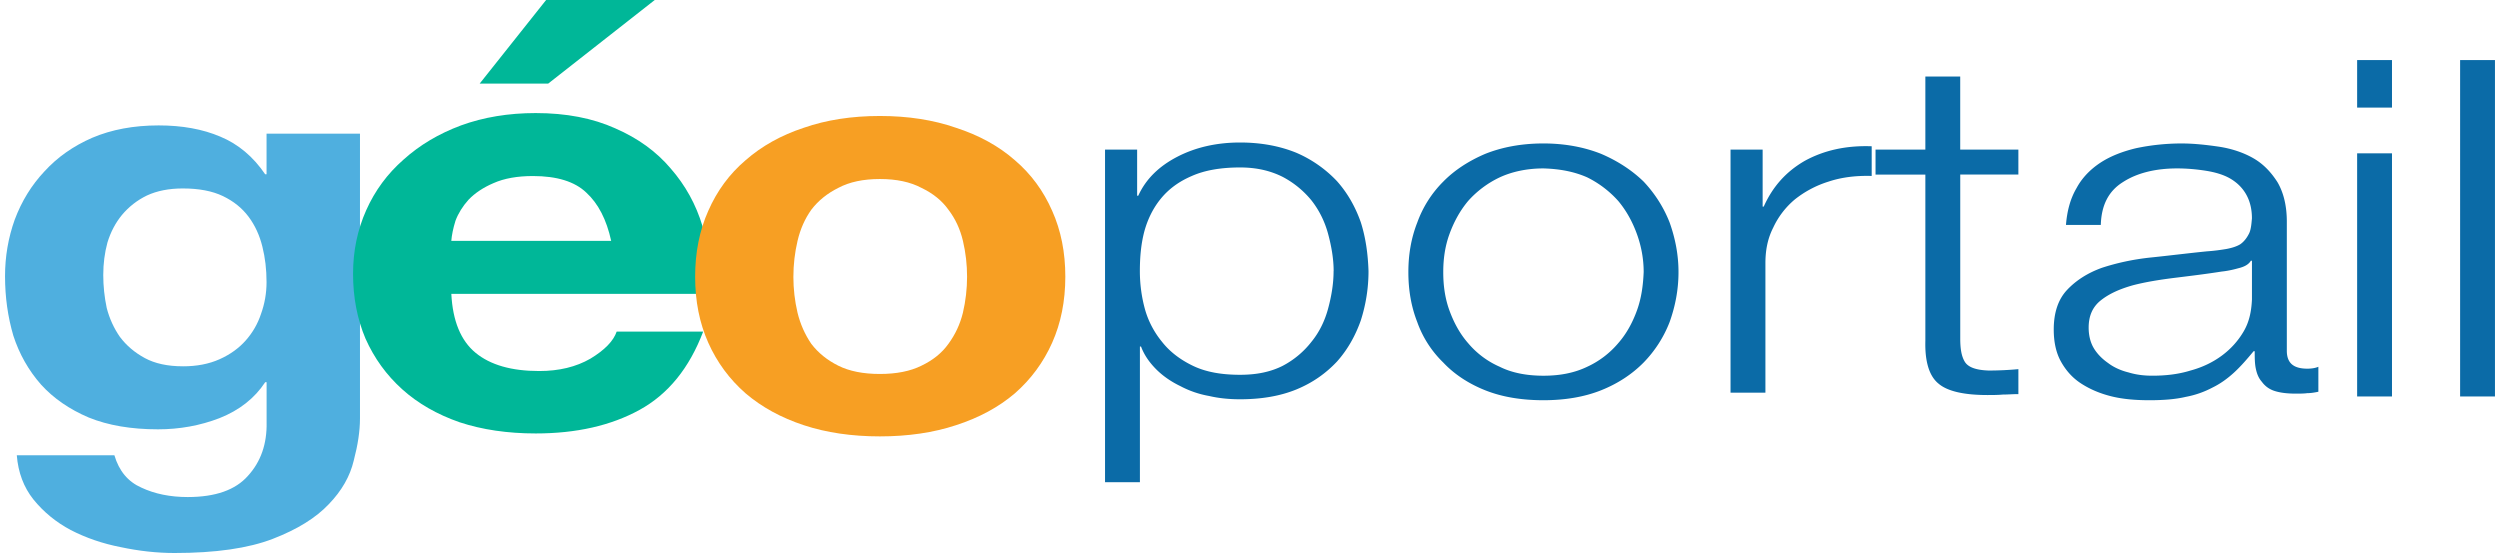 <svg height="553" viewBox="-.022 -.185 190.014 42.201" width="2500" xmlns="http://www.w3.org/2000/svg"><path d="m83.922 11.23h2.45v3.523h.085c.59-1.295 1.605-2.266 3-2.985s2.998-1.078 4.772-1.078c1.647 0 3.083.287 4.308.79a9.32 9.32 0 0 1 3.084 2.158c.802.9 1.394 1.94 1.816 3.128.38 1.186.55 2.445.592 3.74 0 1.33-.212 2.588-.592 3.774-.422 1.187-1.014 2.23-1.816 3.128-.845.9-1.86 1.618-3.084 2.122s-2.66.755-4.31.755c-.8 0-1.604-.072-2.364-.252a7.408 7.408 0 0 1 -2.197-.755c-.676-.324-1.31-.755-1.816-1.258s-.928-1.08-1.182-1.762h-.084v10.355h-2.662zm17.446 9.275c0-.935-.17-1.905-.422-2.84s-.676-1.798-1.267-2.553a7.109 7.109 0 0 0 -2.198-1.798c-.93-.467-1.985-.72-3.253-.72-1.48 0-2.704.217-3.676.648-1.013.432-1.774 1.007-2.365 1.726s-1.015 1.582-1.268 2.517c-.254.97-.338 1.977-.338 3.02 0 .97.126 1.942.38 2.876s.718 1.8 1.31 2.518c.59.755 1.393 1.367 2.365 1.834s2.153.683 3.59.683c1.267 0 2.323-.216 3.252-.683a6.745 6.745 0 0 0 2.197-1.834c.59-.72 1.012-1.582 1.266-2.517s.422-1.904.422-2.875zm16.01-7.838c-1.267 0-2.408.252-3.337.683a7.565 7.565 0 0 0 -2.407 1.798c-.633.755-1.098 1.618-1.436 2.553s-.465 1.906-.465 2.877c0 1.007.127 1.978.465 2.912s.803 1.797 1.436 2.516a6.614 6.614 0 0 0 2.408 1.798c.93.467 2.07.683 3.338.683s2.366-.216 3.337-.683a6.828 6.828 0 0 0 2.366-1.798c.634-.72 1.1-1.582 1.437-2.517s.465-1.906.507-2.913c0-.97-.17-1.94-.507-2.876s-.803-1.797-1.436-2.552a7.815 7.815 0 0 0 -2.365-1.798c-.97-.43-2.07-.647-3.337-.683zm0-1.905c1.647 0 3.126.287 4.393.79 1.268.54 2.367 1.26 3.254 2.122.845.9 1.52 1.94 1.985 3.128.422 1.186.675 2.445.675 3.775 0 1.366-.253 2.625-.676 3.81a9.168 9.168 0 0 1 -1.986 3.093c-.887.9-1.986 1.618-3.253 2.122s-2.745.755-4.392.755c-1.69 0-3.168-.252-4.435-.755s-2.366-1.223-3.21-2.122a8.043 8.043 0 0 1 -1.986-3.092c-.465-1.186-.676-2.445-.676-3.81 0-1.33.212-2.59.677-3.776a8.46 8.46 0 0 1 1.985-3.128c.845-.863 1.943-1.582 3.21-2.12 1.268-.505 2.746-.792 4.436-.792zm14.278.468h2.45v4.35h.084c.676-1.51 1.69-2.66 3.126-3.488 1.437-.79 3.126-1.187 5.112-1.115v2.265c-1.225-.036-2.324.108-3.295.432a7.877 7.877 0 0 0 -2.577 1.366 6.222 6.222 0 0 0 -1.648 2.157c-.422.827-.59 1.726-.59 2.697v9.887h-2.662zm17.53 0h4.436v1.905h-4.436v12.512c0 .755.085 1.33.338 1.76s.845.648 1.817.684c.76 0 1.52-.035 2.282-.106v1.905c-.423 0-.803.035-1.183.035-.424.036-.804.036-1.184.036-1.774 0-3.04-.287-3.717-.862-.72-.575-1.057-1.69-1.015-3.272v-12.69h-3.802v-1.907h3.802v-5.575h2.66v5.573zm8.068 5.752c.085-1.08.338-2.014.803-2.805.423-.79 1.056-1.438 1.817-1.94s1.69-.864 2.745-1.116a16.84 16.84 0 0 1 3.463-.358c.93 0 1.9.107 2.873.25.93.145 1.816.433 2.576.864s1.352 1.043 1.86 1.834c.464.79.717 1.798.717 3.02v9.85c0 .936.506 1.368 1.562 1.368.296 0 .59-.036.845-.144v1.905c-.338.07-.592.107-.845.107-.253.036-.55.036-.887.036-.676 0-1.225-.072-1.648-.216s-.718-.395-.93-.683c-.252-.287-.38-.61-.463-1.006s-.085-.827-.085-1.33h-.085c-.507.61-.972 1.15-1.48 1.617s-1.055.863-1.646 1.15a7.154 7.154 0 0 1 -2.07.72c-.762.18-1.69.252-2.747.252-1.014 0-1.985-.072-2.872-.288s-1.647-.54-2.323-.972-1.183-1.007-1.563-1.69-.55-1.51-.55-2.445c0-1.294.34-2.3 1.015-3.02s1.562-1.294 2.66-1.69c1.1-.36 2.366-.647 3.76-.79s2.83-.324 4.266-.468c.55-.036 1.056-.108 1.48-.18.38-.072.76-.18 1.055-.36.254-.18.465-.43.634-.754.17-.287.212-.718.254-1.222 0-.755-.17-1.366-.465-1.87s-.718-.898-1.225-1.186-1.14-.467-1.816-.575-1.437-.18-2.197-.18c-1.69 0-3.084.36-4.14 1.043-1.098.683-1.647 1.762-1.69 3.272h-2.66zm14.194 2.732h-.085c-.17.288-.507.468-.97.575-.508.143-.93.215-1.268.25-1.14.18-2.324.325-3.507.47s-2.28.322-3.252.574c-1.014.287-1.817.647-2.45 1.15s-.93 1.187-.93 2.086c0 .575.127 1.114.38 1.546s.634.827 1.1 1.15c.42.324.97.575 1.562.72.59.18 1.183.25 1.816.25 1.014 0 1.986-.107 2.915-.395.928-.25 1.73-.646 2.407-1.15s1.225-1.114 1.647-1.833.592-1.51.634-2.445v-2.948zm8.026-15.316h2.66v3.63h-2.66v-3.628zm0 7.12h2.66v18.55h-2.66v-18.548zm7.856-7.12h2.662v25.67h-2.66v-25.668z" fill="#0b6ba7"/><path d="m13.547 27.768q-1.742 0-2.904-.63t-1.9-1.617q-.687-.988-1.004-2.2-.265-1.26-.265-2.518 0-1.304.317-2.472.37-1.214 1.11-2.112.79-.944 1.9-1.483 1.16-.54 2.745-.54 1.848 0 3.063.584t1.953 1.572 1.057 2.293q.316 1.258.316 2.696 0 1.26-.422 2.428-.37 1.124-1.162 2.022t-2.006 1.44-2.8.538zm13.518 4v-21.752h-7.13v3.1h-.104q-1.372-2.022-3.43-2.876-2.008-.854-4.7-.854-2.852 0-5.07.944-2.165.944-3.643 2.562-1.48 1.573-2.27 3.685-.74 2.068-.74 4.315 0 2.382.634 4.54.687 2.11 2.113 3.73 1.425 1.572 3.643 2.516 2.218.9 5.28.9 2.482 0 4.7-.855 2.27-.9 3.485-2.742h.106v3.057q.053 2.472-1.425 4.09-1.425 1.618-4.593 1.618-2.007 0-3.538-.72-1.532-.673-2.06-2.47h-7.448q.158 1.977 1.267 3.37 1.162 1.438 2.85 2.337 1.744.9 3.803 1.303 2.112.45 4.12.45 4.698 0 7.497-1.08t4.277-2.65q1.477-1.53 1.9-3.326.475-1.8.475-3.192z" fill="#4fafdf"/><path d="m41.427 6.195 8.132-6.38h-8.29l-5.07 6.38h5.227zm4.805 12h-12.197q.052-.674.316-1.528.318-.854 1.005-1.618.74-.765 1.9-1.26 1.215-.54 3.01-.54 2.746 0 4.066 1.26 1.374 1.258 1.902 3.685zm-12.197 4.045h19.695q.21-2.697-.528-5.168t-2.43-4.405q-1.636-1.932-4.223-3.056-2.59-1.167-6.074-1.167-3.115 0-5.702.943-2.535.944-4.383 2.607-1.847 1.618-2.85 3.865t-1.003 4.854q0 2.696.95 4.944 1.003 2.247 2.8 3.865t4.38 2.517q2.59.854 5.81.854 4.646 0 7.92-1.796t4.858-5.978h-6.6q-.37 1.08-2.007 2.068-1.637.943-3.907.943-3.168 0-4.857-1.393t-1.848-4.494z" fill="#00b798"/><path d="m60.14 20.937q0-1.394.317-2.742t1.056-2.382q.792-1.034 2.06-1.663 1.267-.674 3.167-.674t3.17.674q1.32.63 2.058 1.663.792 1.034 1.11 2.382t.316 2.742-.317 2.74q-.317 1.304-1.11 2.383-.738 1.034-2.058 1.663-1.27.63-3.17.63t-3.168-.63-2.06-1.663q-.738-1.08-1.055-2.382-.317-1.348-.317-2.74zm-7.498 0q0 2.786 1.003 5.033t2.852 3.865q1.848 1.573 4.435 2.427t5.808.854 5.81-.854q2.64-.854 4.487-2.427 1.848-1.618 2.85-3.865t1.005-5.033-1.004-5.034q-1.003-2.292-2.85-3.865-1.85-1.618-4.49-2.472-2.587-.9-5.808-.9t-5.808.9q-2.587.854-4.435 2.472-1.848 1.573-2.852 3.865-1.003 2.247-1.003 5.034z" fill="#f79f23"/></svg>